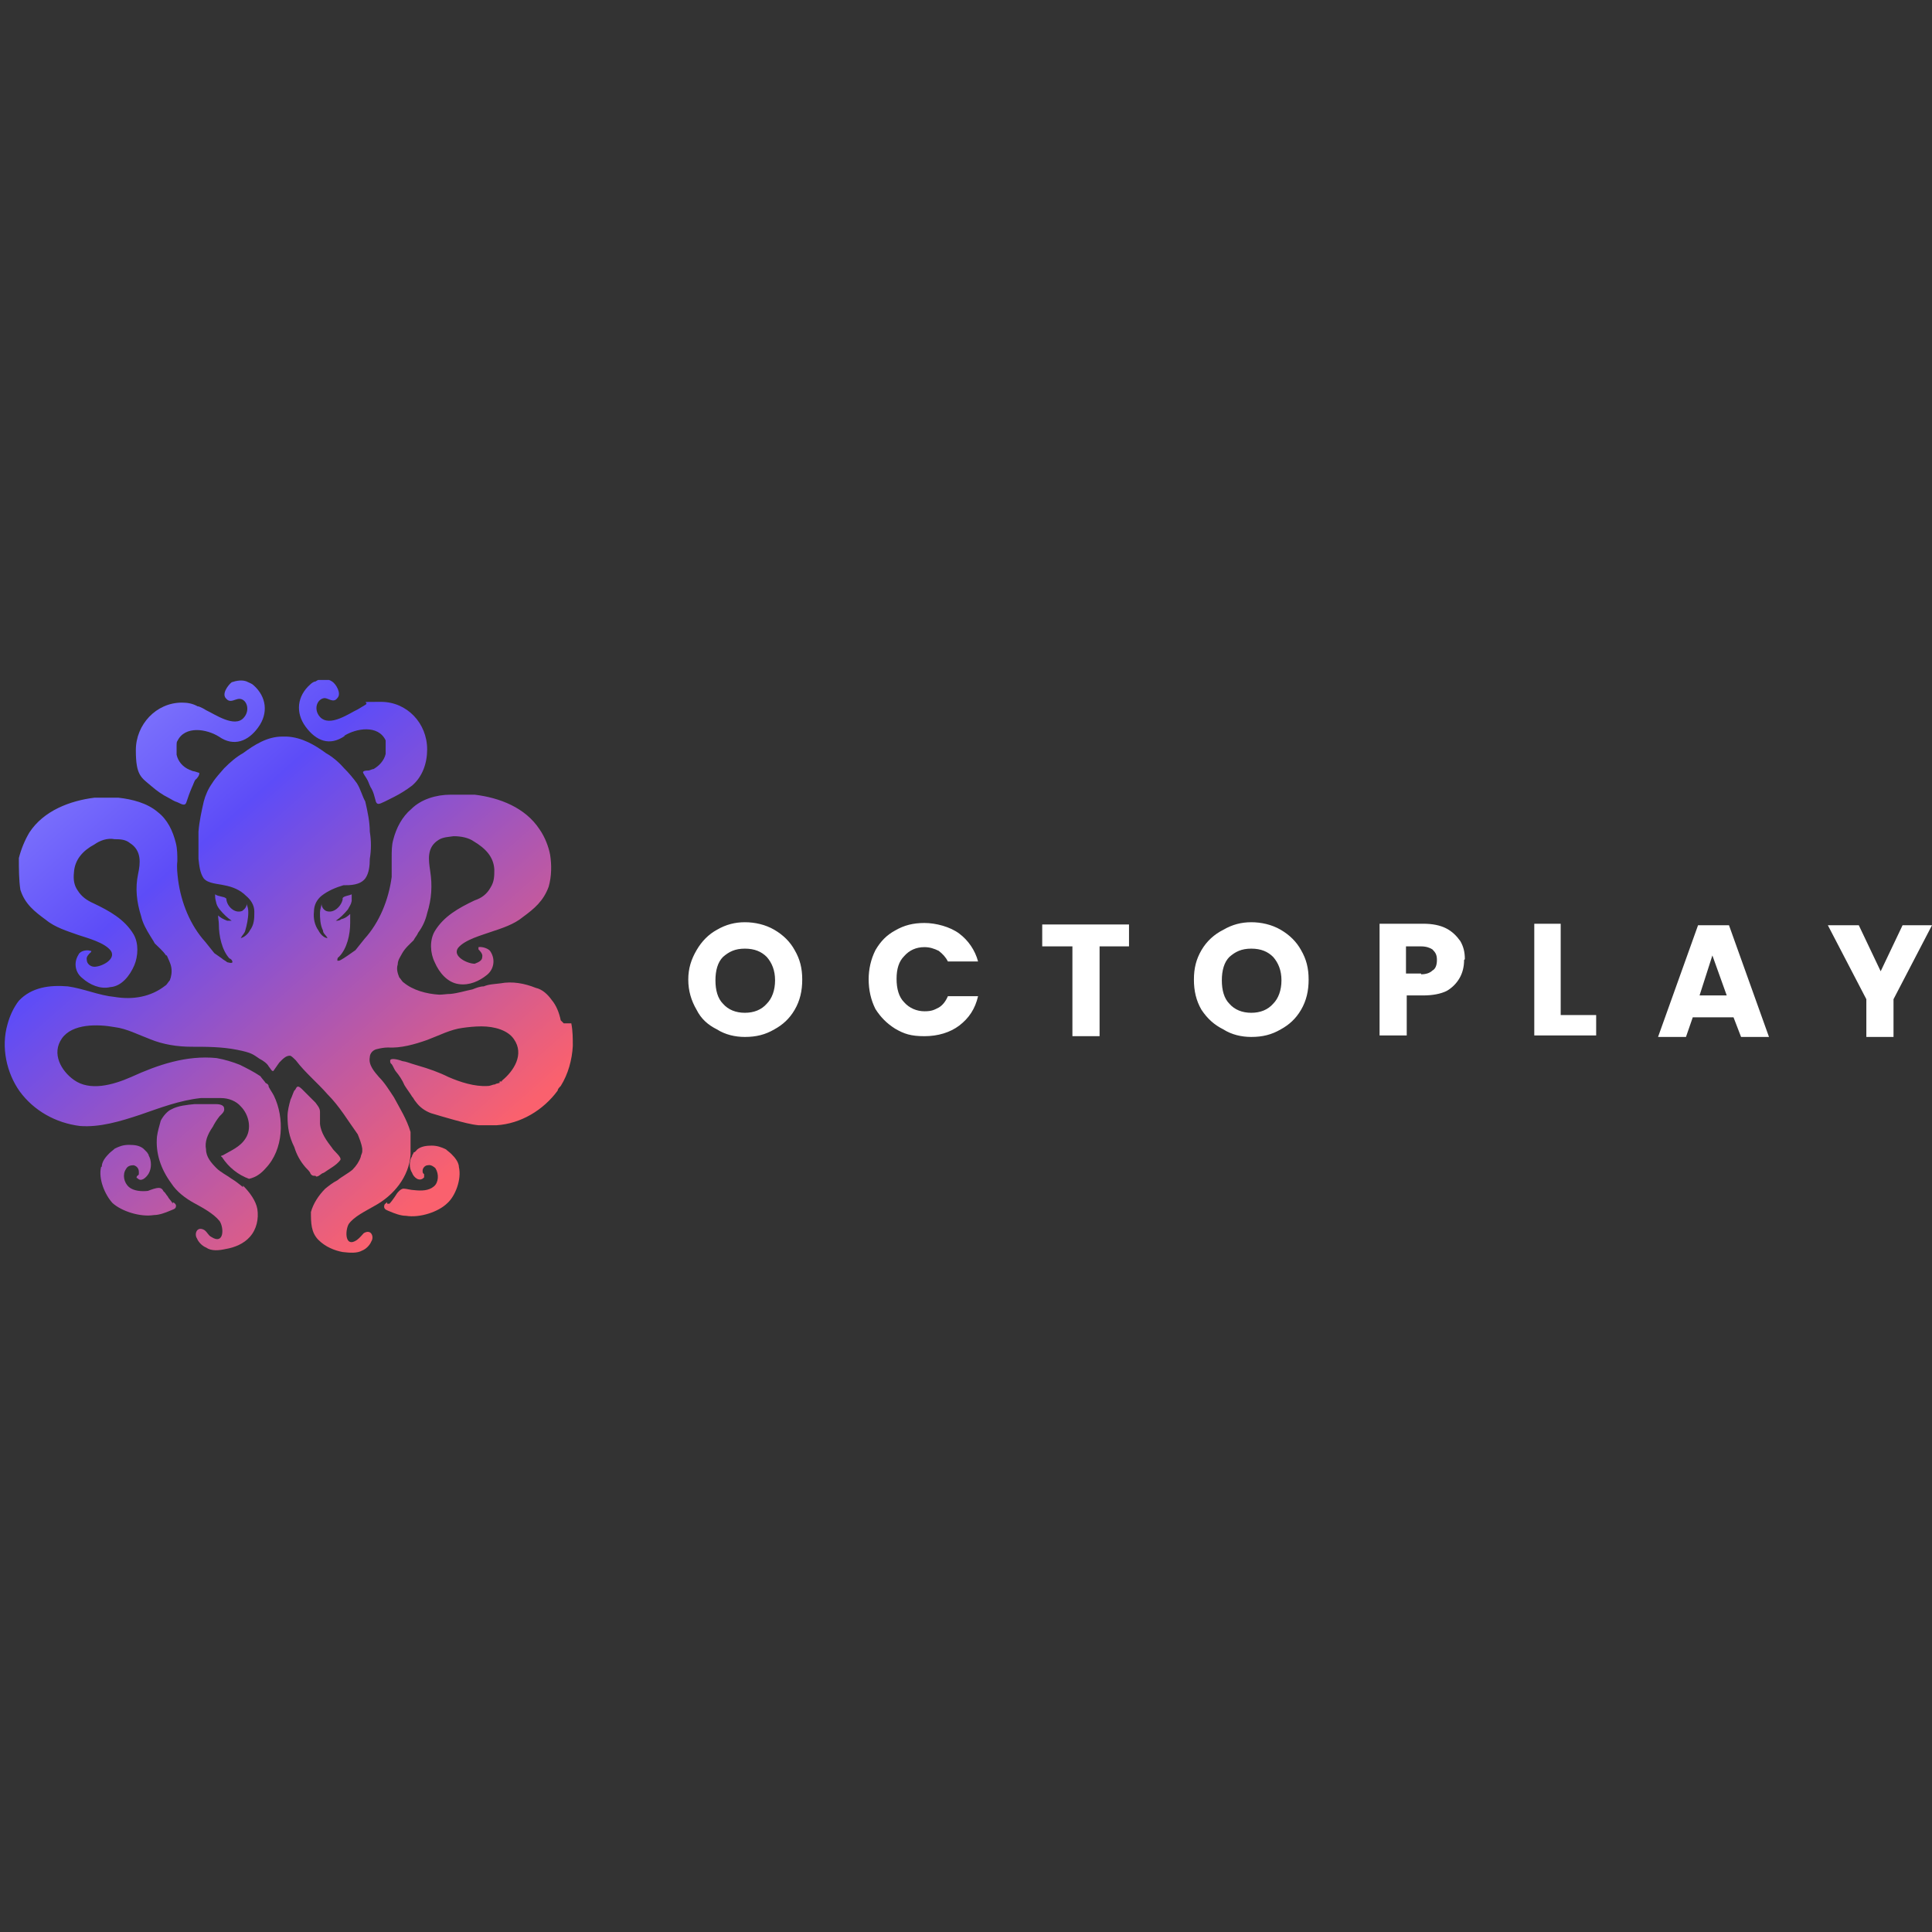 <?xml version="1.0" encoding="utf-8"?>
<svg xmlns="http://www.w3.org/2000/svg" xmlns:xlink="http://www.w3.org/1999/xlink" id="Camada_1" data-name="Camada 1" version="1.1" viewBox="0 0 256 256">
  <rect x="0" y="0" width="256" height="256" fill="#333333" stroke="none"/>
  <defs>
    <style>
      .cls-1 {
        clip-path: url(#clippath);
      }

      .cls-2 {
        fill: none;
      }

      .cls-2, .cls-3, .cls-4, .cls-5, .cls-6, .cls-7, .cls-8, .cls-9, .cls-10, .cls-11 {
        stroke-width: 0px;
      }

      .cls-3 {
        fill: url(#Gradiente_sem_nome);
      }

      .cls-4 {
        fill: url(#Gradiente_sem_nome_5);
      }

      .cls-5 {
        fill: url(#Gradiente_sem_nome_7);
      }

      .cls-6 {
        fill: url(#Gradiente_sem_nome_3);
      }

      .cls-7 {
        fill: url(#Gradiente_sem_nome_6);
      }

      .cls-8 {
        fill: url(#Gradiente_sem_nome_4);
      }

      .cls-9 {
        fill: url(#Gradiente_sem_nome_2);
      }

      .cls-10 {
        fill: #000;
      }

      .cls-11 {
        fill: #fff;
        fill-rule: evenodd;
      }
    </style>
    <clipPath id="clippath">
      <rect class="cls-2" y="90.1" width="256" height="75.9"/>
    </clipPath>
    <linearGradient id="Gradiente_sem_nome" data-name="Gradiente sem nome" x1="15.8" y1="851.1" x2="76" y2="919.3" gradientTransform="translate(0 -766)" gradientUnits="userSpaceOnUse">
      <stop offset="0" stop-color="#8a83fe"/>
      <stop offset=".3" stop-color="#5d4cf8"/>
      <stop offset=".9" stop-color="#fa616e"/>
    </linearGradient>
    <linearGradient id="Gradiente_sem_nome_2" data-name="Gradiente sem nome 2" x1="28.5" y1="839.9" x2="88.7" y2="908.1" gradientTransform="translate(0 -766)" gradientUnits="userSpaceOnUse">
      <stop offset="0" stop-color="#8a83fe"/>
      <stop offset=".3" stop-color="#5d4cf8"/>
      <stop offset=".9" stop-color="#fa616e"/>
    </linearGradient>
    <linearGradient id="Gradiente_sem_nome_3" data-name="Gradiente sem nome 3" x1="7" y1="858.9" x2="67.1" y2="927.1" gradientTransform="translate(0 -766)" gradientUnits="userSpaceOnUse">
      <stop offset="0" stop-color="#8a83fe"/>
      <stop offset=".3" stop-color="#5d4cf8"/>
      <stop offset=".9" stop-color="#fa616e"/>
    </linearGradient>
    <linearGradient id="Gradiente_sem_nome_4" data-name="Gradiente sem nome 4" x1="-12.3" y1="875.9" x2="47.9" y2="944.1" gradientTransform="translate(0 -766)" gradientUnits="userSpaceOnUse">
      <stop offset="0" stop-color="#8a83fe"/>
      <stop offset=".3" stop-color="#5d4cf8"/>
      <stop offset=".9" stop-color="#fa616e"/>
    </linearGradient>
    <linearGradient id="Gradiente_sem_nome_5" data-name="Gradiente sem nome 5" x1="-18.6" y1="881.5" x2="41.6" y2="949.7" gradientTransform="translate(0 -766)" gradientUnits="userSpaceOnUse">
      <stop offset="0" stop-color="#8a83fe"/>
      <stop offset=".3" stop-color="#5d4cf8"/>
      <stop offset=".9" stop-color="#fa616e"/>
    </linearGradient>
    <linearGradient id="Gradiente_sem_nome_6" data-name="Gradiente sem nome 6" x1="2.7" y1="862.7" x2="62.9" y2="930.9" gradientTransform="translate(0 -766)" gradientUnits="userSpaceOnUse">
      <stop offset="0" stop-color="#8a83fe"/>
      <stop offset=".3" stop-color="#5d4cf8"/>
      <stop offset=".9" stop-color="#fa616e"/>
    </linearGradient>
    <linearGradient id="Gradiente_sem_nome_7" data-name="Gradiente sem nome 7" x1="-2.3" y1="867" x2="57.9" y2="935.3" gradientTransform="translate(0 -766)" gradientUnits="userSpaceOnUse">
      <stop offset="0" stop-color="#8a83fe"/>
      <stop offset=".3" stop-color="#5d4cf8"/>
      <stop offset=".9" stop-color="#fa616e"/>
    </linearGradient>
  </defs>
  <g id="Camada_1-2" data-name="Camada 1">
    <g class="cls-1">
      <g>
        <path class="cls-3" d="M20.1,104.2c.7.6,1.4,1.1,2.2,1.5.4.2.8.5,1.2.6.5.2,1,.6,1.2,0s.4-1.2.7-1.9c.2-.4.3-.8.5-1.1.1,0,.6-.6.5-.9-.1,0-.6-.2-.7-.2-.2,0-.5-.2-.6-.2-.9-.4-1.5-1.1-1.7-2v-1.2c0-.2,0-.5.1-.6,1-2.1,3.9-1.6,5.5-.6,2,1.4,3.9.6,5.2-1.2,1.4-1.9,1.1-4.1-.6-5.6-.2-.2-.5-.3-.7-.4-.7-.4-1.6-.2-2.2,0-.5.4-1.4,1.6-.7,2.2.5.6,1.2,0,1.7,0,1,0,1.5,1.5.6,2.5-1.2,1.4-3.9-.5-5-1-.3-.2-.7-.4-1-.5h-.1c-.7-.4-1.4-.5-2.1-.5-3.4,0-6.1,2.9-6.1,6.3s.7,3.6,2.1,4.8h0Z"/>
        <path class="cls-9" d="M45.6,97.5c1.6-1,4.5-1.5,5.5.6,0,0,0,.4,0,.6v1.2c-.2.9-.9,1.6-1.6,2-.2,0-.5.2-.7.2s-.6,0-.7.2c0,.2.4.7.5.9.2.3.3.7.5,1.1.4.6.5,1.2.7,1.9.2.6.7.2,1.2,0,.4-.2.8-.4,1.2-.6.8-.4,1.6-.9,2.4-1.5,1.4-1.2,2-3,2-4.8,0-3.5-2.7-6.3-6.1-6.3s-1.4,0-2.1.4h0c-.3.2-.7.4-1,.6-1.1.5-3.7,2.4-5,1-.9-1-.4-2.4.6-2.5.5,0,1.2.7,1.7,0,.6-.6-.2-1.9-.7-2.2-.6-.4-1.5-.5-2.2,0-.2,0-.5.2-.7.4-1.7,1.5-2,3.7-.6,5.6s3.2,2.6,5.2,1.2h-.1Z"/>
        <path class="cls-10" d="M48.2,161.3h0Z"/>
        <path class="cls-6" d="M74.3,135.2c-.2-1-.6-2-1.2-2.7-.5-.7-1.2-1.4-2.1-1.6-1.5-.6-3.1-.9-4.7-.6-.7.1-1.5.1-2.2.4-.5,0-1,.2-1.5.4-1,.2-1.9.5-2.9.6-.5,0-1,.1-1.5.1-1.7-.1-3.5-.6-4.7-1.6-.2-.1-.4-.5-.6-.7-.2-.5-.4-1.1-.2-1.7,0-.6.4-1.1.6-1.5h0c.4-.7,1-1.2,1.5-1.7.2-.4.5-.7.6-1,.6-.8,1-1.7,1.2-2.6.6-1.9.7-3.7.4-5.6-.2-1.4-.5-3.1,1.1-4.1.6-.4,1.4-.4,2-.5,1,0,2,.2,2.7.7,1.5.9,2.6,2,2.7,3.7,0,.9,0,1.6-.5,2.4-.5.9-1.2,1.4-2.1,1.7-2.1,1-4.1,2.1-5.3,4.1-.7,1.2-.6,2.9,0,4.1.6,1.4,1.7,2.7,3.2,2.9,1.4.2,2.7-.4,3.7-1.2.9-.7,1.2-2,.5-3.1-.2-.4-1.1-.7-1.6-.6h0c0,0,0,.2,0,.3.2.2.6.6.5,1,0,.5-.5.7-1,.9-1,0-3-1-2.2-2.1.9-1.1,3.2-1.7,4.3-2.1,1.5-.5,3.1-1,4.3-2,1.5-1.1,2.7-2.1,3.4-4,.4-1.4.4-2.9.2-4.2-.2-1.1-.7-2.4-1.4-3.4-1.9-2.9-5.3-4.2-8.6-4.6h-3.2c-1.9,0-3.9.6-5.2,1.9-1.2,1-2,2.5-2.4,4.1-.2.7-.2,1.5-.2,2.4,0,.9,0,1.6,0,2.5-.4,3-1.6,6-3.6,8.2-.4.5-.8,1-1.2,1.5-.3.2-.7.5-1,.7,0,0-1,.7-1.2.7s-.2,0-.2,0c0-.2,0-.4.2-.5,1.1-1.1,1.5-3,1.5-4.5s0-.8,0-1.2c-.3.3-.7.6-1.2.7-.2.2-.5.2-.7.2,0,0,0,0,0,0,.6-.4,1.1-.9,1.6-1.5.2-.4.4-.6.5-1.1,0-.4,0-.5,0-.9-.4.2-1,.2-1.2.5v.2c-.2.9-1.2,1.9-2.2,1.5-.4-.2-.6-.6-.6-1,0,.4-.2.8-.2,1.2,0,.7,0,1.6.4,2.4,0,.4.4.6.6,1-.5,0-1-.6-1.2-1-.5-.7-.7-1.6-.6-2.5,0-.9.4-1.6,1-2.1.9-.7,1.9-1.1,2.9-1.4.9,0,2.2,0,2.9-.9.5-.7.6-1.7.6-2.6.2-1.2.2-2.4,0-3.6,0-1.3-.3-2.7-.6-4-.4-.7-.6-1.6-1.1-2.4-.5-.7-1.1-1.4-1.7-2-.6-.7-1.5-1.5-2.4-2-1.5-1.1-3.2-2.1-5.2-2.2h-.6c-2,0-3.7,1.1-5.2,2.2-.9.5-1.7,1.2-2.5,2-.5.6-1.1,1.2-1.6,2-.5.7-.9,1.6-1.1,2.4-.3,1.3-.6,2.7-.7,4v3.6c.1.9.2,1.9.7,2.6.6.7,1.9.7,2.7.9,1.1.2,2.1.6,2.9,1.4.6.5,1.1,1.2,1.1,2.1s0,1.7-.6,2.5c-.2.4-.7.9-1.2,1,.2-.4.5-.6.6-1,.2-.7.4-1.6.4-2.4s-.2-.8-.2-1.2c0,.4-.2.7-.6,1-1,.4-2-.6-2.1-1.5,0,0,0-.2-.1-.2-.2-.2-1-.2-1.4-.5,0,.4,0,.5.1.9.1.5.2.7.5,1.1.5.6,1,1.1,1.6,1.5h.1c-.2,0-.5,0-.7,0-.5-.2-.9-.4-1.2-.7,0,.4.1.8.1,1.2,0,1.5.4,3.4,1.4,4.5.1,0,.4.2.4.5-.1.2-.6,0-.7,0-.2-.2-.5-.3-.7-.5-.3-.2-.7-.5-1-.7-.4-.5-.8-1-1.2-1.5-2-2.2-3.2-5.2-3.6-8.2-.1-.9-.2-1.6-.1-2.5,0-.8,0-1.6-.2-2.4-.4-1.6-1.1-3.1-2.4-4.1-1.4-1.2-3.4-1.7-5.2-1.9h-3.2c-3.2.4-6.7,1.7-8.6,4.6-.6,1-1.1,2.2-1.4,3.4,0,1.4,0,2.9.2,4.2.6,1.9,1.9,2.9,3.4,4,1.2,1,2.9,1.5,4.3,2,1.2.4,3.5,1,4.3,2.1.7,1.1-1.2,2.1-2.2,2.1-.5,0-1-.4-1-.9-.1-.4.2-.7.5-1,.1,0,.1-.2.1-.2h-.1c-.5-.2-1.4,0-1.6.5-.7,1.1-.4,2.4.5,3.1,1,.9,2.4,1.5,3.7,1.2,1.5-.1,2.6-1.5,3.2-2.9.5-1.2.6-2.9-.1-4.1-1.2-2-3.2-3.1-5.3-4.1-.9-.4-1.6-.9-2.1-1.7-.5-.7-.6-1.5-.5-2.4.1-1.7,1.2-2.9,2.7-3.7.7-.5,1.7-.9,2.7-.7.6,0,1.4,0,2,.5,1.6,1,1.4,2.7,1.1,4.1-.4,1.9-.2,3.7.4,5.6.2.9.7,1.8,1.2,2.6.1.2.4.6.6,1,.5.5,1.1,1,1.5,1.6h.1c.2.5.5,1,.6,1.6s0,1.2-.2,1.7c-.2.2-.4.6-.6.7-1.9,1.5-4.3,1.9-6.7,1.5-2.1-.2-4.1-1.1-6.2-1.4-2.4-.2-4.8.1-6.5,1.9-.7.9-1.2,2-1.5,3.1-.9,3.1-.1,6.5,1.6,8.9,1.9,2.6,4.8,4.2,8,4.6,2.6.2,5.3-.6,8-1.5,2.6-.9,5.2-1.9,8-2.2h2.7c1,0,2,.4,2.6,1.1,1.1,1.1,1.5,3,.6,4.3-.7,1.1-2,1.6-3,2.2,0,0-.2,0-.2.1,0,0,0,.1.1.1.9,1.4,2.2,2.4,3.6,2.9.9-.2,1.6-.7,2.2-1.4,2.4-2.5,2.5-6.7,1.1-9.6-.2-.4-.5-.8-.7-1.2h0c0-.3-.2-.4-.4-.5-.2-.3-.5-.6-.7-.9-.9-.6-1.7-1-2.7-1.5-1-.4-2-.7-3.1-.9-4-.4-7.8.9-11.3,2.5-2.5,1.1-5.5,1.9-7.6.4-1.7-1.2-3-3.5-1.6-5.5s4.8-1.9,7-1.5c1.6.2,3.1,1,4.7,1.6,1.7.7,3.6,1,5.5,1s4,0,6,.4,2.1.6,3,1.2c.4.2,1,.6,1.2,1,.2.2.5.9.7.5.2-.3.5-.7.7-1,.4-.4.9-1,1.5-.9.2.1.5.4.7.6,1.2,1.6,2.9,3,4.2,4.5,1.6,1.6,2.7,3.5,4,5.3.2.5.5,1.2.6,1.9v.4c0,.2-.2.5-.2.7-.2.6-.6,1.2-1.1,1.7-.6.5-1.4.9-2,1.4-.6.3-1.1.7-1.6,1.1-.9.9-1.6,2-1.9,3.1,0,1.4,0,2.7,1,3.7.9.9,2.1,1.4,3.2,1.6.9.1,1.9.2,2.6-.2.5-.2,1-.7,1.2-1.2.4-.6,0-1.7-1-1.1-.2.2-.5.6-.9.9-1.6,1.1-1.6-1.2-1.1-2.1.7-1,2.2-1.7,3.4-2.4,2.6-1.4,4.6-3.9,4.8-6.8v-2.5s0-.1,0-.1v-.4h0c-.5-1.7-1.4-3.1-2.2-4.6-.6-.9-1.2-1.9-2-2.7-.6-.7-1.4-1.6-1.2-2.6,0-.5.4-1,1-1.1.4-.1.9-.2,1.4-.2,1.7.1,3.5-.4,5.2-1,1.6-.6,3.1-1.4,4.7-1.6.7-.1,1.6-.2,2.5-.2,1.7,0,3.5.5,4.3,1.7,1.4,2,0,4.2-1.6,5.5,0,0,0,0,0,.1h-.3c0,.1,0,.2,0,.2-.2,0-.3.1-.5.1h0c0,.1-.2.1-.2.1h0c-.2,0-.5.2-.9.2-1.7.1-3.6-.5-5.2-1.2-1.2-.6-2.6-1.1-4-1.5s-1.4-.5-2.1-.6c-.2-.1-1.5-.5-1.6-.1,0,.2,0,.4.2.5.2.3.3.6.5.9.5.6.9,1.2,1.2,1.9.3.5.7,1,1,1.5.2.2.3.5.5.7.5.7,1.2,1.2,2,1.5,1,.3,2,.6,3.1.9,1.1.3,2.2.6,3.2.7h2.4c3.2-.2,6.2-2,8.1-4.6,0-.2.2-.4.4-.6,1-1.6,1.5-3.5,1.6-5.3,0-1,0-2-.2-3h-1Z"/>
        <path class="cls-8" d="M32.2,157.3c-.5-.4-1-.8-1.5-1.1-.7-.5-1.5-.9-2-1.4-.7-.7-1.4-1.5-1.4-2.5-.2-1,.2-2,.9-3,.2-.4.5-.9.9-1.4.2-.2.7-.6.6-1,0-.6-.9-.6-1.2-.6h-2.7c-1,.1-2.2.2-3.1.7-.5.2-1.1.9-1.4,1.5-.2.7-.4,1.4-.5,2.1-.2,2.2.5,4.3,1.9,6.2.7,1.1,1.9,2,3,2.6s2.6,1.4,3.4,2.4c.6.9.6,3.2-1.1,2.1-.4-.2-.5-.6-.9-.9-1-.6-1.4.5-1,1.1.2.5.7,1,1.2,1.2.7.5,1.7.4,2.6.2,1.2-.2,2.4-.7,3.2-1.6.9-1,1.2-2.4,1-3.7-.2-1.1-1-2.2-1.9-3.1v.2Z"/>
        <path class="cls-4" d="M22.9,159.5c-.2-.4-.5-.6-.7-1-.2-.2-.3-.5-.5-.6-.2-.4-.4-.5-.7-.5s-.9.2-1.4.4c-.9.1-1.9,0-2.5-.5-.7-.6-.9-1.7-.4-2.4.2-.4.6-.5,1-.5.4.1.7.4.7.9s0,.3-.2.5c0,0-.1.1-.1.2s0,.1.1.1c.5.6,1.2-.1,1.5-.6.4-.7.4-1.7,0-2.4,0-.2-.2-.3-.2-.4-.2-.2-.3-.3-.5-.5-.5-.4-1.1-.5-1.9-.5s-1.3.2-1.9.5c-.2.2-.5.4-.7.6-.5.5-.9,1-1,1.6v.2h-.1c-.4,1.6.5,3.7,1.5,4.8,1.2,1.1,3.7,1.9,5.5,1.6.7,0,1.5-.3,2.2-.6.2-.1.7-.2.7-.5.1-.2-.1-.5-.4-.6v.2Z"/>
        <path class="cls-7" d="M51.6,159.5c.2-.2.5-.6.7-.9h0c.2-.3.3-.5.5-.7s.4-.4.7-.4,1,.2,1.4.2c.9.1,1.9.1,2.6-.5.6-.5.7-1.6.2-2.4-.2-.2-.6-.5-1-.4-.4,0-.7.4-.7.7s0,.3.2.5c0,.1,0,.2,0,.4h0c-.6.7-1.4,0-1.6-.6-.4-.6-.4-1.6,0-2.2,0-.2.2-.3.2-.5.2,0,.3-.2.5-.4.5-.4,1.2-.5,1.9-.5s1.3.2,1.9.5c.2.2.5.4.7.6.5.5.9,1,1,1.6,0,0,0,.1,0,.1.4,1.7-.5,3.9-1.5,4.8-1.2,1.2-3.7,2-5.5,1.7-.7,0-1.5-.3-2.2-.6-.2-.1-.7-.2-.7-.6s.2-.4.4-.6v.2Z"/>
        <path class="cls-5" d="M41.9,155.9c.4,0,.6-.4,1-.5.7-.5,1.7-1,2.2-1.7.2-.4-.9-1.2-1.1-1.6-.7-.9-1.5-2-1.6-3.2,0-.6,0-1.1,0-1.6s-.4-.9-.6-1.2c-.6-.6-1.2-1.2-1.7-1.7-.2-.2-.5-.5-.7-.4s-.2.4-.4.5c-.2.4-.3.8-.5,1.2-.2.7-.4,1.5-.4,2.2,0,1.5.2,2.7.9,4.1.3,1,.8,1.9,1.5,2.7.2.2.5.5.6.7,0,.1.2.4.5.4h.2Z"/>
        <path class="cls-11" d="M98.7,137.4c-1.3,0-2.6-.3-3.7-1-1.2-.6-2.1-1.4-2.7-2.6-.7-1.2-1.1-2.5-1.1-4s.4-2.7,1.1-3.9c.7-1.2,1.6-2.1,2.7-2.7,1.2-.7,2.4-1,3.7-1s2.7.3,3.9,1c1.2.7,2.1,1.6,2.7,2.7.7,1.2,1,2.4,1,3.9s-.3,2.8-1,4-1.6,2-2.7,2.6c-1.2.7-2.4,1-3.9,1ZM98.7,134.2c1.2,0,2.2-.4,2.9-1.2.7-.7,1.1-1.8,1.1-3.1s-.4-2.3-1.1-3.1c-.7-.7-1.6-1.1-2.9-1.1s-2.1.4-2.9,1.1c-.7.7-1,1.8-1,3.1s.3,2.4,1,3.1c.7.8,1.7,1.2,2.9,1.2ZM115.1,129.8c0-1.4.3-2.7.9-3.9.7-1.2,1.5-2,2.6-2.6,1.2-.7,2.4-1,3.9-1s3.4.5,4.6,1.4c1.2.9,2.1,2.2,2.5,3.7h-4c-.3-.6-.7-1-1.2-1.4-.6-.3-1.2-.5-1.9-.5-1.1,0-2,.4-2.7,1.2-.7.7-1,1.7-1,3s.3,2.4,1,3.1c.7.8,1.7,1.2,2.7,1.2s1.3-.2,1.9-.5c.5-.3.9-.8,1.2-1.5h4c-.4,1.7-1.2,2.9-2.5,3.9-1.2.9-2.8,1.4-4.6,1.4s-2.7-.3-3.9-1c-1.1-.7-1.9-1.5-2.6-2.6-.6-1.2-.9-2.5-.9-4h0ZM149.6,122.5v2.9h-3.9v11.9h-3.6v-11.9h-4v-2.9h11.5ZM165.8,137.4c-1.3,0-2.6-.3-3.7-1-1.2-.6-2.1-1.4-2.9-2.6-.7-1.2-1-2.5-1-4s.3-2.7,1-3.9c.7-1.2,1.7-2.1,2.9-2.7,1.2-.7,2.4-1,3.7-1s2.7.3,3.9,1,2.1,1.6,2.7,2.7c.7,1.2,1,2.4,1,3.9s-.3,2.8-1,4-1.6,2-2.7,2.6c-1.2.7-2.4,1-3.9,1ZM165.8,134.2c1.2,0,2.2-.4,2.9-1.2.7-.7,1.1-1.8,1.1-3.1s-.4-2.3-1.1-3.1c-.7-.7-1.6-1.1-2.9-1.1s-2.1.4-2.9,1.1c-.7.7-1,1.8-1,3.1s.3,2.4,1,3.1c.7.8,1.7,1.2,2.9,1.2ZM194,127.2c0,.9-.2,1.7-.6,2.4-.4.7-1,1.3-1.7,1.7-.8.4-1.9.6-3.1.6h-2.2v5.3h-3.6v-14.8h5.8c1.2,0,2.2.2,3,.6s1.4,1,1.9,1.7c.4.7.6,1.4.6,2.4h0ZM188.3,129.1c.7,0,1.2-.2,1.5-.5.4-.2.6-.7.6-1.4s-.2-1-.6-1.4c-.3-.2-.8-.4-1.5-.4h-2v3.6h2ZM206.8,134.5h4.7v2.7h-8.2v-14.8h3.5v12.1ZM229.8,134.8h-5.5l-.9,2.6h-3.7l5.3-14.8h4.1l5.3,14.8h-3.7l-1-2.6h0ZM228.8,131.9l-1.9-5.3-1.7,5.3h3.6,0ZM256,122.6l-5.1,9.8v5h-3.6v-5l-5.1-9.8h4.1l2.9,6.1,2.9-6.1h4,0Z"/>
      </g>
    </g>
  </g>
</svg>